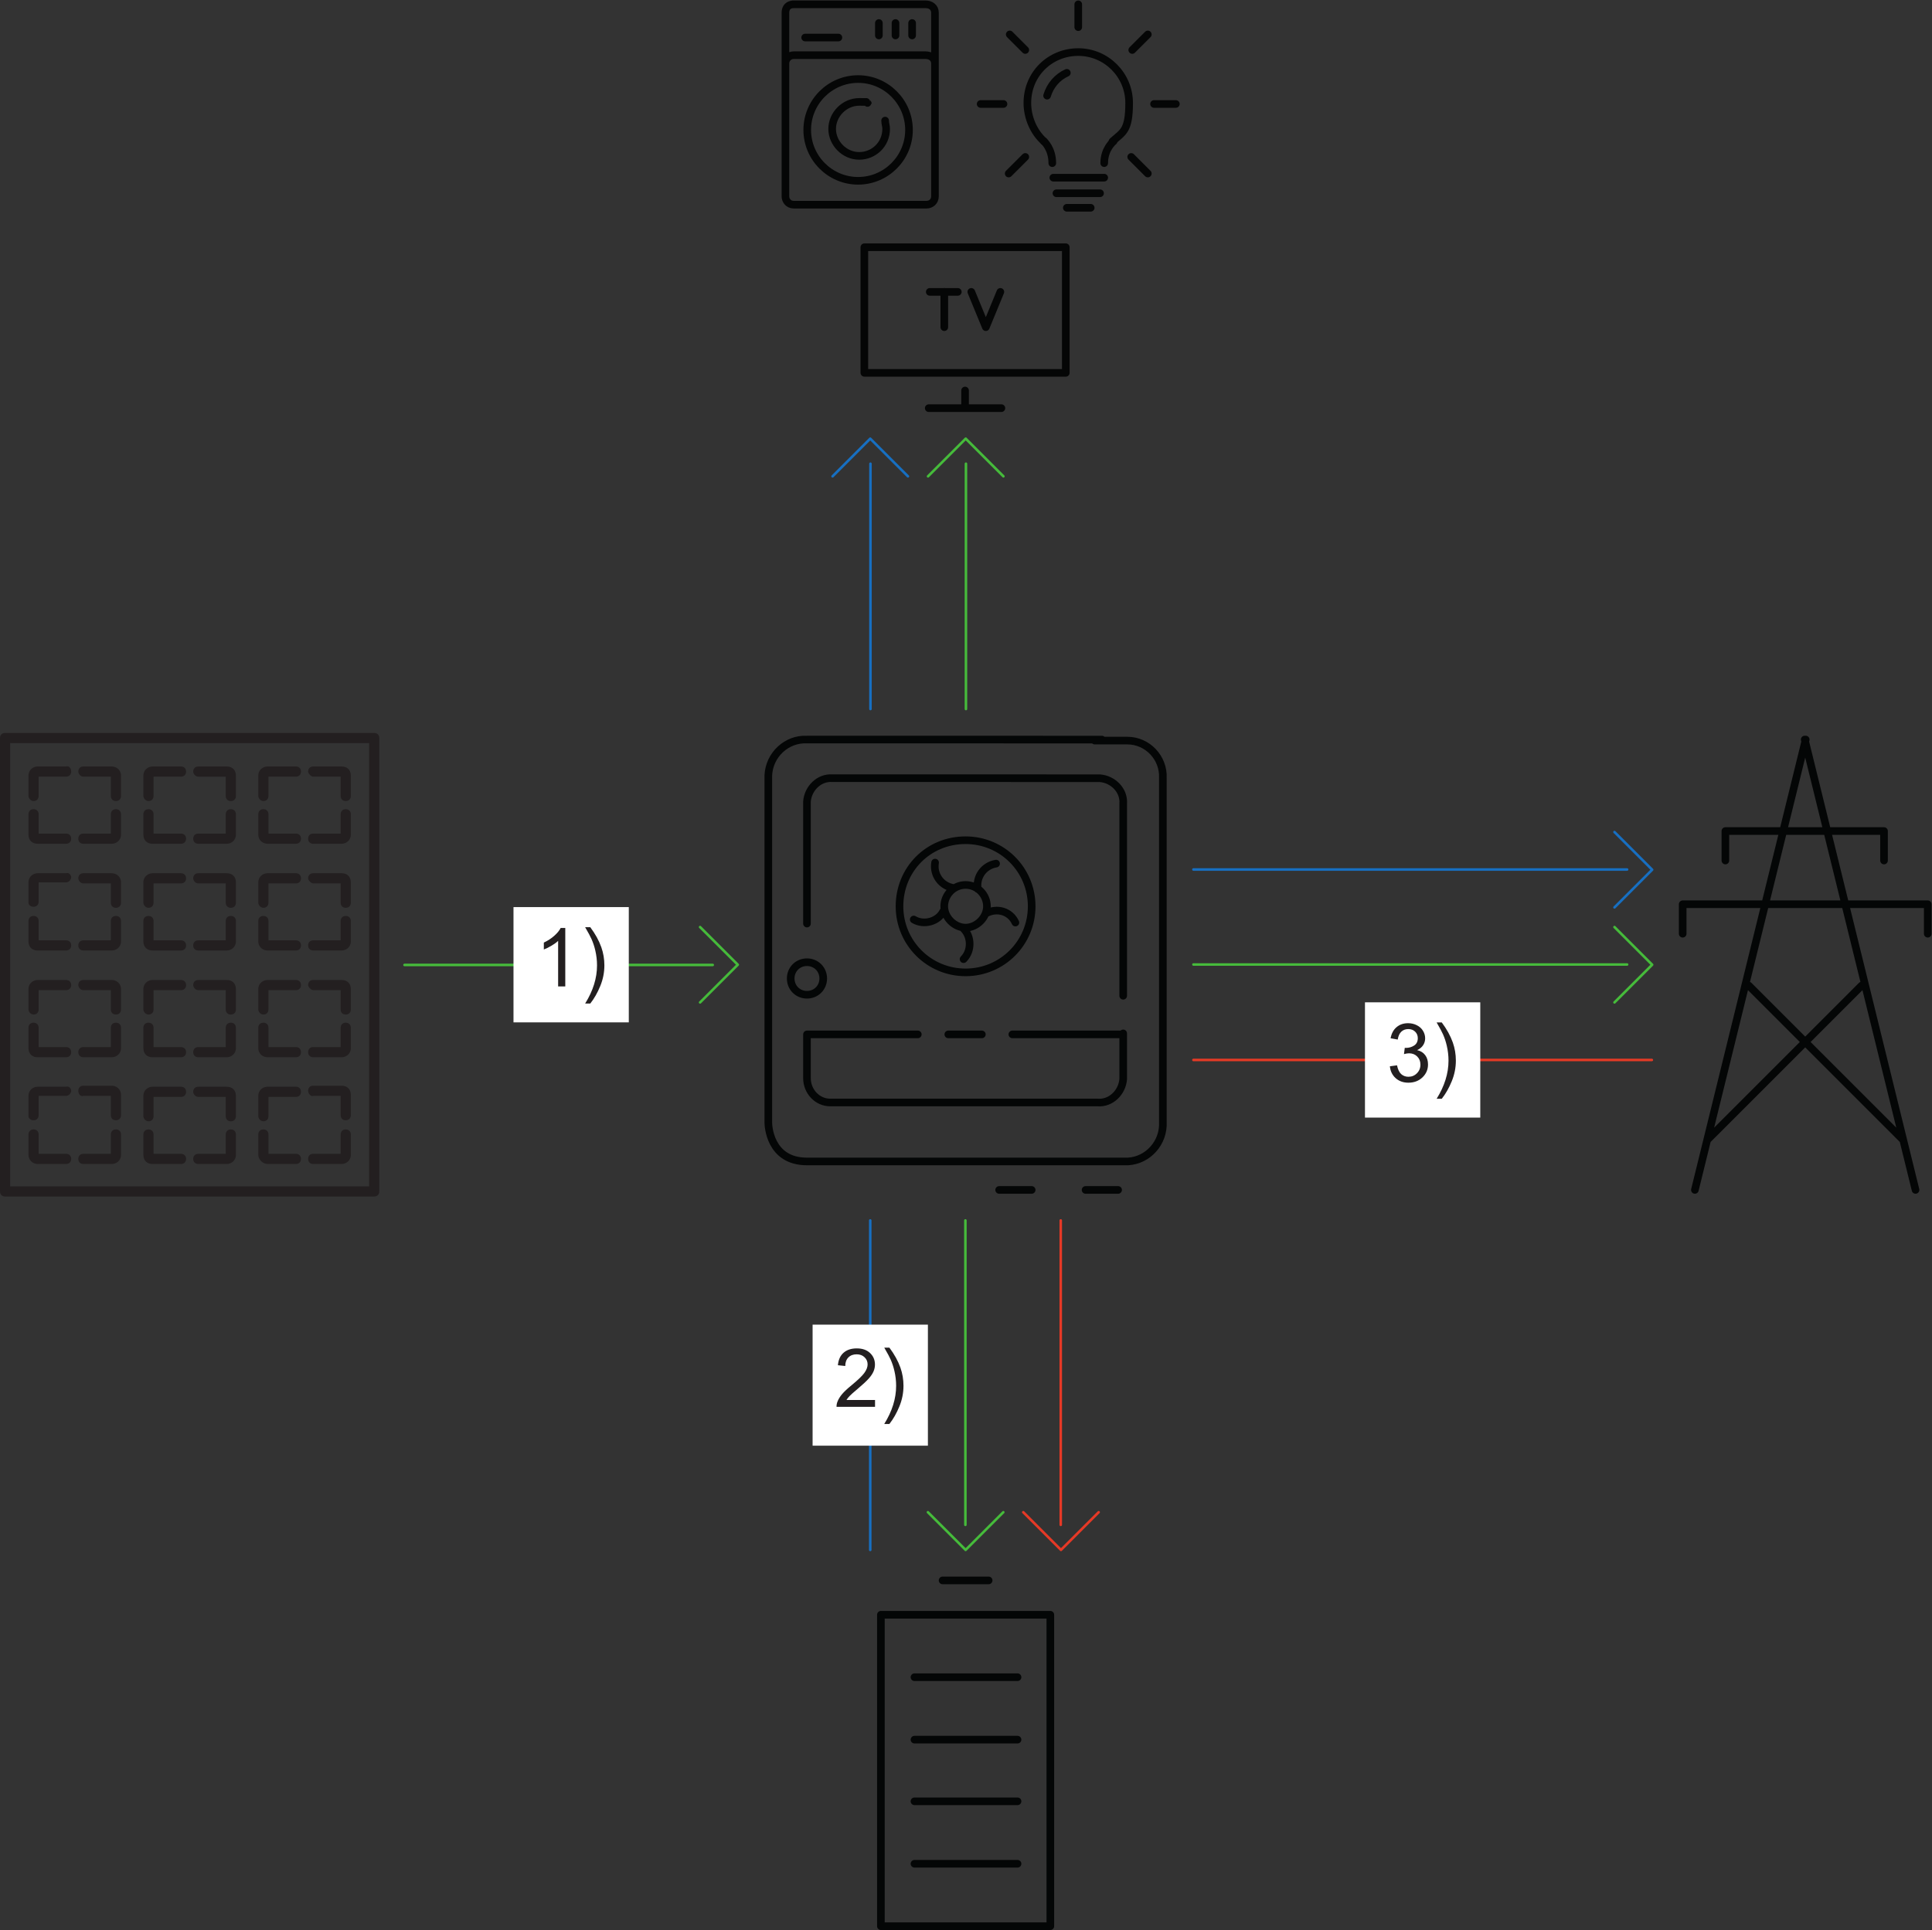<?xml version="1.0" encoding="UTF-8" standalone="no"?>
<svg
   xmlns:dc="http://purl.org/dc/elements/1.1/"
   xmlns:cc="http://creativecommons.org/ns#"
   xmlns:rdf="http://www.w3.org/1999/02/22-rdf-syntax-ns#"
   xmlns:svg="http://www.w3.org/2000/svg"
   xmlns="http://www.w3.org/2000/svg"
   xmlns:sodipodi="http://sodipodi.sourceforge.net/DTD/sodipodi-0.dtd"
   xmlns:inkscape="http://www.inkscape.org/namespaces/inkscape"
   version="1.1"
   id="svg2"
   xml:space="preserve"
   width="253.267"
   height="253.067"
   viewBox="0 0 253.267 253.067"
   sodipodi:docname="secured..eps"><rect x="0" y="0" width="253.267" height="253.067" fill="#333333" stroke="none"/><defs
     id="defs6" /><sodipodi:namedview
     pagecolor="#ffffff"
     bordercolor="#666666"
     borderopacity="1"
     objecttolerance="10"
     gridtolerance="10"
     guidetolerance="10"
     inkscape:pageopacity="0"
     inkscape:pageshadow="2"
     inkscape:window-width="640"
     inkscape:window-height="480"
     id="namedview4" /><g
     id="g10"
     inkscape:groupmode="layer"
     inkscape:label="ink_ext_XXXXXX"
     transform="matrix(1.333,0,0,-1.333,0,253.067)"><g
       id="g12"
       transform="scale(0.1)"><path
         d="m 303.008,758.512 c 0,3 2,5 5,5 h 27.004 v 19 c 0,3 2,5 5,5 3,0 5,-2 5,-5 v -20 c 0,-6 -5,-9 -9,-9 h -28.004 c -3,0 -5,2 -5,5 z m 0,67 c 0,3 2,5 5,5 h 28.004 c 5,0 9,-3 9,-9 v -20 c 0,-3 -2,-5 -5,-5 -3,0 -5,2 -5,5 v 19 h -27.004 c -2,-1 -5,2 -5,5 z m -49,-63 v 20 c 0,3 2,5 5,5 3,0 5,-2 5,-5 v -19 h 27 c 3,0 5,-2 5,-5 0,-3 -2,-5 -5,-5 h -28 c -4,0 -9,4 -9,9 z m 0,38 v 20 c 0,6 5,9 9,9 h 28 c 3,0 5,-2 5,-5 0,-3 -2,-5 -5,-5 h -27 v -19 c 0,-3 -2,-5 -5,-5 -3,0 -5,3 -5,5 z m 49,168.004 c 0,3 2,5 5,5 h 27.004 v 19 c 0,3 2,5 5,5 3,0 5,-2 5,-5 v -20 c 0,-6 -5,-9 -9,-9 h -28.004 c -3,0 -5,2 -5,5 z m 0,66.004 c 0,3 2,5 5,5 h 28.004 c 5,0 9,-3 9,-9 v -20 c 0,-3 -2,-5 -5,-5 -3,0 -5,2 -5,5 v 19 h -27.004 c -2,0 -5,3 -5,5 z m -49,-62.004 v 20 c 0,3 2,5 5,5 3,0 5,-2 5,-5 v -19 h 27 c 3,0 5,-2 5,-5 0,-3 -2,-5 -5,-5 h -28 c -4,0 -9,3 -9,9 z m 0,38.004 v 20 c 0,6 5,9 9,9 h 28 c 3,0 5,-2 5,-5 0,-3 -2,-5 -5,-5 h -27 v -19 c 0,-3 -2,-5 -5,-5 -3,0 -5,3 -5,5 z m 49,-147.008 c 0,3 2,5 5,5 h 27.004 v 19 c 0,3 2,5 5,5 3,0 5,-2 5,-5 v -20 c 0,-6 -5,-9 -9,-9 h -28.004 c -3,0 -5,2 -5,5 z m 0,66.004 c 0,3 2,5 5,5 h 28.004 c 5,0 9,-3 9,-9 v -20 c 0,-3 -2,-5 -5,-5 -3,0 -5,2 -5,5 v 19 h -27.004 c -2,0 -5,3 -5,5 z m -49,-62.004 v 20 c 0,3 2,5 5,5 3,0 5,-2 5,-5 v -19 h 27 c 3,0 5,-2 5,-5 0,-3 -2,-5 -5,-5 h -28 c -4,0 -9,3 -9,9 z m 0,38.004 v 20 c 0,6 5,9 9,9 h 28 c 3,0 5,-2 5,-5 0,-3 -2,-5 -5,-5 h -27 v -19 c 0,-3 -2,-5 -5,-5 -3,0 -5,3 -5,5 z m 49,168.004 c 0,3 2,5 5,5 h 27.004 v 19 c 0,3 2,5 5,5 3,0 5,-2 5,-5 v -20 c 0,-6 -5,-9 -9,-9 h -28.004 c -3,0 -5,2 -5,5 z m 0,66 c 0,3 2,5 5,5 h 28.004 c 5,0 9,-3 9,-9 v -20 c 0,-3 -2,-5 -5,-5 -3,0 -5,2 -5,5 v 19 h -27.004 c -2,0 -5,3 -5,5 z m -49,-62 v 20 c 0,3 2,5 5,5 3,0 5,-2 5,-5 v -19 h 27 c 3,0 5,-2 5,-5 0,-3 -2,-5 -5,-5 h -28 c -4,0 -9,3 -9,9 z m 0,38 v 20 c 0,6 5,9 9,9 h 28 c 3,0 5,-2 5,-5 0,-3 -2,-5 -5,-5 h -27 v -19 c 0,-3 -2,-5 -5,-5 -3,0 -5,3 -5,5 z m -64,-357.008 c 0,3 2,5 5,5 h 27 v 19 c 0,3 2,5 5,5 3,0 5,-2 5,-5 v -20 c 0,-6 -5,-9 -9,-9 h -28 c -3,0 -5,2 -5,5 z m 0,66 c 0,3 2,5 5,5 h 28 c 5,0 9,-3 9,-9 v -20 c 0,-3 -2,-5 -5,-5 -3,0 -5,2 -5,5 v 19 h -27 c -3,0 -5,3 -5,5 z m -49.004,-62 v 20 c 0,3 2,5 5,5 3,0 5,-2 5,-5 v -19 h 27 c 3,0 5,-2 5,-5 0,-3 -2,-5 -5,-5 h -28 c -5,0 -9,3 -9,9 z m 0,38 v 20 c 0,6 5,9 9,9 h 28 c 3,0 5,-2 5,-5 0,-3 -2,-5 -5,-5 h -27 v -19 c 0,-3 -2,-5 -5,-5 -3,0 -5,3 -5,5 z m 49.004,168.004 c 0,3 2,5 5,5 h 27 v 19 c 0,3 2,5 5,5 3,0 5,-2 5,-5 v -20 c 0,-6 -5,-9 -9,-9 h -28 c -3,0 -5,2 -5,5 z m 0,66.004 c 0,3 2,5 5,5 h 28 c 5,0 9,-3 9,-9 v -20 c 0,-3 -2,-5 -5,-5 -3,0 -5,2 -5,5 v 19 h -27 c -3,0 -5,3 -5,5 z m -49.004,-62.004 v 20 c 0,3 2,5 5,5 3,0 5,-2 5,-5 v -19 h 27 c 3,0 5,-2 5,-5 0,-3 -2,-5 -5,-5 h -28 c -5,0 -9,3 -9,9 z m 0,38.004 v 20 c 0,6 5,9 9,9 h 28 c 3,0 5,-2 5,-5 0,-3 -2,-5 -5,-5 h -27 v -19 c 0,-3 -2,-5 -5,-5 -3,0 -5,3 -5,5 z m 49.004,-147.008 c 0,3 2,5 5,5 h 27 v 19 c 0,3 2,5 5,5 3,0 5,-2 5,-5 v -20 c 0,-6 -5,-9 -9,-9 h -28 c -3,0 -5,2 -5,5 z m 0,66.004 c 0,3 2,5 5,5 h 28 c 5,0 9,-3 9,-9 v -20 c 0,-3 -2,-5 -5,-5 -3,0 -5,2 -5,5 v 19 h -27 c -3,0 -5,3 -5,5 z m -49.004,-62.004 v 20 c 0,3 2,5 5,5 3,0 5,-2 5,-5 v -19 h 27 c 3,0 5,-2 5,-5 0,-3 -2,-5 -5,-5 h -28 c -5,0 -9,3 -9,9 z m 0,38.004 v 20 c 0,6 5,9 9,9 h 28 c 3,0 5,-2 5,-5 0,-3 -2,-5 -5,-5 h -27 v -19 c 0,-3 -2,-5 -5,-5 -3,0 -5,3 -5,5 z m 49.004,168.004 c 0,3 2,5 5,5 h 27 v 19 c 0,3 2,5 5,5 3,0 5,-2 5,-5 v -20 c 0,-6 -5,-9 -9,-9 h -28 c -3,0 -5,2 -5,5 z m 0,66 c 0,3 2,5 5,5 h 28 c 5,0 9,-3 9,-9 v -20 c 0,-3 -2,-5 -5,-5 -3,0 -5,2 -5,5 v 19 h -27 c -3,0 -5,3 -5,5 z m -49.004,-62 v 20 c 0,3 2,5 5,5 3,0 5,-2 5,-5 v -19 h 27 c 3,0 5,-2 5,-5 0,-3 -2,-5 -5,-5 h -28 c -5,0 -9,3 -9,9 z m 0,38 v 20 c 0,6 5,9 9,9 h 28 c 3,0 5,-2 5,-5 0,-3 -2,-5 -5,-5 h -27 v -19 c 0,-3 -2,-5 -5,-5 -3,0 -5,3 -5,5 z M 77.004,758.512 c 0,3 2,5 5,5 h 27 v 19 c 0,3 2,5 5,5 3,0 5,-2 5,-5 v -20 c 0,-6 -5,-9 -9,-9 H 82.004 c -3,0 -5,2 -5,5 z m 0,67 c 0,3 2,5 5,5 h 28 c 4,0 9,-3 9,-9 v -20 c 0,-3 -2,-5 -5,-5 -3,0 -5,2 -5,5 v 19 H 82.004 c -3,-1 -5,2 -5,5 z M 28,762.512 v 20 c 0,3 2,5 5,5 3,0 5,-2 5,-5 v -19 h 27 c 3.004,0 5.004,-2 5.004,-5 0,-3 -2,-5 -5.004,-5 H 37 c -5,0 -9,4 -9,9 z m 0,38 v 20 c 0,6 5,9 9,9 h 28 c 3.004,1 5.004,-2 5.004,-4 0,-2 -2,-5 -5.004,-5 H 38 v -19 c 0,-3 -2,-5 -5,-5 -3,0 -5,2 -5,4 z m 49.004,168.004 c 0,3 2,5 5,5 h 27 v 19 c 0,3 2,5 5,5 3,0 5,-2 5,-5 v -20 c 0,-6 -5,-9 -9,-9 H 82.004 c -3,0 -5,2 -5,5 z m 0,66.004 c 0,3 2,5 5,5 h 28 c 4,0 9,-3 9,-9 v -20 c 0,-3 -2,-5 -5,-5 -3,0 -5,2 -5,5 v 19 H 82.004 c -3,0 -5,3 -5,5 z M 28,972.516 v 20 c 0,3 2,5 5,5 3,0 5,-2 5,-5 v -19 h 27 c 3.004,0 5.004,-2 5.004,-5 0,-3 -2,-5 -5.004,-5 H 37 c -5,0 -9,3 -9,9 z m 0,38.004 v 20 c 0,6 5,9 9,9 h 28 c 3.004,1 5.004,-2 5.004,-4 0,-2 -2,-5 -5.004,-5 H 38 v -19 c 0,-3 -2,-5 -5,-5 -3,0 -5,2 -5,4 z M 77.004,863.512 c 0,3 2,5 5,5 h 27 v 19 c 0,3 2,5 5,5 3,0 5,-2 5,-5 v -20 c 0,-6 -5,-9 -9,-9 H 82.004 c -3,0 -5,2 -5,5 z m 0,66.004 c 0,3 2,5 5,5 h 28 c 4,0 9,-3 9,-9 v -20 c 0,-3 -2,-5 -5,-5 -3,0 -5,2 -5,5 v 19 H 82.004 c -3,0 -5,3 -5,5 z M 28,867.512 v 20 c 0,3 2,5 5,5 3,0 5,-2 5,-5 v -19 h 27 c 3.004,0 5.004,-2 5.004,-5 0,-3 -2,-5 -5.004,-5 H 37 c -5,0 -9,3 -9,9 z m 0,38.004 v 20 c 0,6 5,9 9,9 h 28 c 3.004,0 5.004,-2 5.004,-5 0,-3 -2,-5 -5.004,-5 H 38 v -19 c 0,-3 -2,-5 -5,-5 -3,0 -5,3 -5,5 z m 49.004,168.004 c 0,3 2,5 5,5 h 27 v 19 c 0,3 2,5 5,5 3,0 5,-2 5,-5 v -20 c 0,-6 -5,-9 -9,-9 H 82.004 c -3,0 -5,2 -5,5 z m 0,66 c 0,3 2,5 5,5 h 28 c 4,0 9,-3 9,-9 v -20 c 0,-3 -2,-5 -5,-5 -3,0 -5,2 -5,5 v 19 H 82.004 c -3,0 -5,3 -5,5 z M 28,1077.52 v 20 c 0,3 2,5 5,5 3,0 5,-2 5,-5 v -19 h 27 c 3.004,0 5.004,-2 5.004,-5 0,-3 -2,-5 -5.004,-5 H 37 c -5,0 -9,3 -9,9 z m 0,38 v 20 c 0,6 5,9 9,9 h 28 c 3.004,1 5.004,-2 5.004,-5 0,-3 -2,-5 -5.004,-5 H 38 v -19 c 0,-3 -2,-5 -5,-5 -3,0 -5,3 -5,5 z M 363.012,731.512 H 10 v 436.008 h 353.012 z m 5,446.008 H 5 c -3,0 -5,-2 -5,-5 V 726.512 c 0,-3 2,-5 5,-5 h 363.012 c 3,0 5,2 5,5 v 446.008 c 0,3 -2,5 -5,5"
         style="fill:#231f20;fill-opacity:1;fill-rule:nonzero;stroke:none"
         id="path14" /><path
         d="m 932.586,880.988 h 33 M 793.59,951.992 c 9,0 16,-7 16,-16 0,-9 -7,-16 -16,-16 -9,0 -16,7 -16,16 0,9 7,16 16,16 z m 201.992,-71.004 h 108.998 m -310.99,0 h 108.996 m 95.996,110.004 c -5,10.998 -18,14.998 -28.996,9 m 9.996,48.998 c -11.996,-2 -19.996,-13 -17.996,-25 m -42,26 c -2,-12 6,-23 18,-25 m -39,-30.998 c 10,-6 24,-2 29,7.998 m 20,-46.998 c 8,8 8,22 0,30 m 2,42.998 c 12,0 21,-10 21,-21 0,-10.998 -10,-20.998 -21,-20.998 -11,0 -21,10 -21,20.998 0,11 9,21 21,21 z m 0,44 c 35.996,0 64.994,-29 64.994,-65 0,-35.998 -28.998,-64.998 -64.994,-64.998 -36,0 -65,29 -65,64.998 0,36 28,65 65,65 z M 1067.58,728 h 32 m -116.998,0 h 31.998 M 793.59,880.988 V 838 c 0,-13 10,-24 22.996,-24 h 262.994 c 13,-1 24,10 25,23 v 44.988 m 0,37.004 v 188.998 c 1,13 -10,24 -23,25 H 818.586 c -12.996,1 -23.996,-10 -24.996,-23 V 989.992 m 289.99,180.998 H 793.59 c -20,1 -37,-15 -38,-35 V 794 c 0,-2 1,-38 38,-38 h 311.99 c 20,-1 37,15 38,35 v 341.99 c 1,20 -15,37 -35,37 h -32"
         style="fill:none;stroke:#040606;stroke-width:7.5;stroke-linecap:round;stroke-linejoin:round;stroke-miterlimit:4;stroke-dasharray:none;stroke-opacity:1"
         id="path16" /><path
         d="M 899.313,187.262 H 1000.67 M 899.313,126.602 H 1000.67 M 899.313,65.18 H 1000.67 M 899.313,248.691 h 101.357 m -73.717,95.207 h 45.305 M 866.297,310.121 H 1032.92 V 3.75 H 866.297 Z M 899.313,187.262 H 1000.67 M 899.313,126.602 H 1000.67 M 899.313,3.75 H 1000.67 M 899.313,65.18 H 1000.67 M 899.313,310.121 h 101.357 m -101.357,-61.43 h 101.357 m -73.717,95.207 h 45.305 M 866.297,310.121 H 1032.92 V 3.75 H 866.297 Z"
         style="fill:none;stroke:#040606;stroke-width:7.5;stroke-linecap:round;stroke-linejoin:round;stroke-miterlimit:4;stroke-dasharray:none;stroke-opacity:1"
         id="path18" /><path
         d="m 1852.79,1081.02 v -29 m -156,29 v -29 m 0,29 h 156 m 43,-72 v -29.004 m -241,29.004 v -29.004 m 0,29.004 h 241 m -25,-231.008 -151,151.004 m -40,-151.004 151,151.004 m -56,242.004 109,-443.008 m -108,443.008 -109,-443.008"
         style="fill:none;stroke:#040606;stroke-width:7.5;stroke-linecap:round;stroke-linejoin:round;stroke-miterlimit:4;stroke-dasharray:none;stroke-opacity:1"
         id="path20" /><path
         d="m 913.332,1497 h 71.481"
         style="fill:none;stroke:#050606;stroke-width:7.5;stroke-linecap:round;stroke-linejoin:round;stroke-miterlimit:4;stroke-dasharray:none;stroke-opacity:1"
         id="path22" /><path
         d="m 949.074,1498.02 v 16.34"
         style="fill:none;stroke:#050606;stroke-width:7.5;stroke-linecap:round;stroke-linejoin:round;stroke-miterlimit:4;stroke-dasharray:none;stroke-opacity:1"
         id="path24" /><path
         d="M 850.023,1655.28 H 1048.13 V 1531.72 H 850.023 Z"
         style="fill:none;stroke:#050606;stroke-width:7.5;stroke-linecap:round;stroke-linejoin:round;stroke-miterlimit:4;stroke-dasharray:none;stroke-opacity:1"
         id="path26" /><path
         d="m 928.652,1611.37 v -34.72"
         style="fill:none;stroke:#050606;stroke-width:7.5;stroke-linecap:round;stroke-linejoin:round;stroke-miterlimit:4;stroke-dasharray:none;stroke-opacity:1"
         id="path28" /><path
         d="m 914.355,1611.37 h 27.571"
         style="fill:none;stroke:#050606;stroke-width:7.5;stroke-linecap:round;stroke-linejoin:round;stroke-miterlimit:4;stroke-dasharray:none;stroke-opacity:1"
         id="path30" /><path
         d="m 983.793,1611.37 -14.297,-34.72 -14.297,34.72"
         style="fill:none;stroke:#050606;stroke-width:7.5;stroke-linecap:round;stroke-linejoin:round;stroke-miterlimit:4;stroke-dasharray:none;stroke-opacity:1"
         id="path32" /><path
         d="m 1049.15,1694.09 h 23.48"
         style="fill:none;stroke:#050606;stroke-width:7.5;stroke-linecap:round;stroke-linejoin:miter;stroke-miterlimit:9.999;stroke-dasharray:none;stroke-opacity:1"
         id="path34" /><path
         d="m 1035.87,1723.7 h 50.04"
         style="fill:none;stroke:#050606;stroke-width:7.5;stroke-linecap:round;stroke-linejoin:miter;stroke-miterlimit:9.999;stroke-dasharray:none;stroke-opacity:1"
         id="path36" /><path
         d="m 1038.93,1708.38 h 42.89"
         style="fill:none;stroke:#050606;stroke-width:7.5;stroke-linecap:round;stroke-linejoin:miter;stroke-miterlimit:9.999;stroke-dasharray:none;stroke-opacity:1"
         id="path38" /><path
         d="m 1060.38,1894.23 v -22.46"
         style="fill:none;stroke:#050606;stroke-width:7.5;stroke-linecap:round;stroke-linejoin:miter;stroke-miterlimit:9.999;stroke-dasharray:none;stroke-opacity:1"
         id="path40" /><path
         d="m 1128.8,1864.62 -15.32,-15.32"
         style="fill:none;stroke:#050606;stroke-width:7.5;stroke-linecap:round;stroke-linejoin:miter;stroke-miterlimit:9.999;stroke-dasharray:none;stroke-opacity:1"
         id="path42" /><path
         d="M 992.984,1864.62 1008.3,1849.3"
         style="fill:none;stroke:#050606;stroke-width:7.5;stroke-linecap:round;stroke-linejoin:miter;stroke-miterlimit:9.999;stroke-dasharray:none;stroke-opacity:1"
         id="path44" /><path
         d="m 991.961,1727.78 16.339,16.34"
         style="fill:none;stroke:#050606;stroke-width:7.5;stroke-linecap:round;stroke-linejoin:miter;stroke-miterlimit:9.999;stroke-dasharray:none;stroke-opacity:1"
         id="path46" /><path
         d="m 1128.8,1727.78 -16.34,16.34"
         style="fill:none;stroke:#050606;stroke-width:7.5;stroke-linecap:round;stroke-linejoin:miter;stroke-miterlimit:9.999;stroke-dasharray:none;stroke-opacity:1"
         id="path48" /><path
         d="m 1156.37,1796.2 h -21.45"
         style="fill:none;stroke:#050606;stroke-width:7.5;stroke-linecap:round;stroke-linejoin:miter;stroke-miterlimit:9.999;stroke-dasharray:none;stroke-opacity:1"
         id="path50" /><path
         d="M 986.855,1796.2 H 964.391"
         style="fill:none;stroke:#050606;stroke-width:7.5;stroke-linecap:round;stroke-linejoin:miter;stroke-miterlimit:9.999;stroke-dasharray:none;stroke-opacity:1"
         id="path52" /><path
         d="m 1026.68,1759.44 c -10.21,9.19 -16.34,23.49 -16.34,37.78 0,28.59 22.47,50.04 50.04,50.04 27.57,0 50.04,-22.47 50.04,-50.04 0,-27.57 -6.13,-28.59 -16.34,-37.78"
         style="fill:none;stroke:#050606;stroke-width:7.5;stroke-linecap:round;stroke-linejoin:miter;stroke-miterlimit:9.999;stroke-dasharray:none;stroke-opacity:1"
         id="path54" /><path
         d="m 1026.68,1759.44 c 0,0 8.17,-7.15 8.17,-21.45"
         style="fill:none;stroke:#050606;stroke-width:7.5;stroke-linecap:round;stroke-linejoin:miter;stroke-miterlimit:9.999;stroke-dasharray:none;stroke-opacity:1"
         id="path56" /><path
         d="m 1095.1,1759.44 c 0,0 -9.19,-7.15 -9.19,-21.45"
         style="fill:none;stroke:#050606;stroke-width:7.5;stroke-linecap:round;stroke-linejoin:miter;stroke-miterlimit:9.999;stroke-dasharray:none;stroke-opacity:1"
         id="path58" /><path
         d="m 1029.74,1804.37 c 3.07,10.21 10.22,18.38 19.41,22.47"
         style="fill:none;stroke:#050606;stroke-width:7.5;stroke-linecap:round;stroke-linejoin:miter;stroke-miterlimit:9.999;stroke-dasharray:none;stroke-opacity:1"
         id="path60" /><path
         d="m 870.445,1779.86 c 0,-3.06 1.02,-5.11 1.02,-8.17 0,-15.31 -12.254,-26.55 -26.547,-26.55 -14.297,0 -26.551,12.25 -26.551,26.55 0,14.3 12.254,26.55 26.551,26.55 14.293,0 6.125,0 8.168,-1.02 m 40.848,-26.55 c 0,-27.57 -22.469,-50.04 -50.039,-50.04 -27.571,0 -50.036,22.47 -50.036,50.04 0,27.57 22.465,50.04 50.036,50.04 v 0 c 27.57,0 50.039,-22.47 50.039,-50.04 z m -102.118,90.88 h 32.676 m 39.824,14.3 v -12.26 m 16.34,12.26 v -12.26 m 16.34,12.26 v -12.26 m -117.433,30.64 H 910.27 c 5.105,0 9.191,-3.06 9.191,-8.17 v -180.74 c 0,-5.11 -4.086,-8.17 -8.172,-8.17 H 780.586 c -5.109,0 -8.172,4.08 -8.172,8.17 v 180.74 c 0,5.11 3.063,8.17 8.172,8.17 z m -7.149,-72.5 v 14.29 c 0,5.11 4.086,8.18 8.172,8.18 H 910.27 c 5.105,0 9.191,-3.07 9.191,-8.18 v -15.31"
         style="fill:none;stroke:#050606;stroke-width:7.5;stroke-linecap:round;stroke-linejoin:round;stroke-miterlimit:4;stroke-dasharray:none;stroke-opacity:1"
         id="path62" /><path
         d="M 700.914,949.297 H 397.801 m 290.683,37.281 37.067,-37.062 -37.067,-37.067"
         style="fill:none;stroke:#46bb3b;stroke-width:2.5;stroke-linecap:round;stroke-linejoin:round;stroke-miterlimit:4;stroke-dasharray:none;stroke-opacity:1"
         id="path64" /><path
         d="M 949.387,398.539 V 698 m 37.285,-287.031 -37.067,-37.071 -37.066,37.071"
         style="fill:none;stroke:#46bb3b;stroke-width:2.5;stroke-linecap:round;stroke-linejoin:round;stroke-miterlimit:4;stroke-dasharray:none;stroke-opacity:1"
         id="path66" /><path
         d="M 1043.17,398.539 V 698 m 37.28,-287.031 -37.06,-37.071 -37.07,37.071"
         style="fill:none;stroke:#e63926;stroke-width:2.5;stroke-linecap:round;stroke-linejoin:round;stroke-miterlimit:4;stroke-dasharray:none;stroke-opacity:1"
         id="path68" /><path
         d="M 855.824,698 V 373.898"
         style="fill:none;stroke:#176fc1;stroke-width:2.5;stroke-linecap:round;stroke-linejoin:round;stroke-miterlimit:4;stroke-dasharray:none;stroke-opacity:1"
         id="path70" /><path
         d="m 949.934,1442.36 v -241.32 m -37.286,228.89 37.067,37.07 37.066,-37.07"
         style="fill:none;stroke:#46bb3b;stroke-width:2.5;stroke-linecap:round;stroke-linejoin:round;stroke-miterlimit:4;stroke-dasharray:none;stroke-opacity:1"
         id="path72" /><path
         d="m 856.043,1442.36 v -241.32 m -37.285,228.89 37.066,37.07 37.067,-37.07"
         style="fill:none;stroke:#176fc1;stroke-width:2.5;stroke-linecap:round;stroke-linejoin:round;stroke-miterlimit:4;stroke-dasharray:none;stroke-opacity:1"
         id="path74" /><path
         d="m 1173.63,855.84 h 450.83"
         style="fill:none;stroke:#e53a25;stroke-width:2.5;stroke-linecap:round;stroke-linejoin:round;stroke-miterlimit:4;stroke-dasharray:none;stroke-opacity:1"
         id="path76" /><path
         d="m 1173.63,949.734 h 426.52 m -12.43,36.844 37.06,-37.062 -37.06,-37.067"
         style="fill:none;stroke:#46bb3b;stroke-width:2.5;stroke-linecap:round;stroke-linejoin:round;stroke-miterlimit:4;stroke-dasharray:none;stroke-opacity:1"
         id="path78" /><path
         d="m 1173.63,1043.19 h 426.52 m -12.43,36.85 37.06,-37.07 -37.06,-37.06"
         style="fill:none;stroke:#176fc1;stroke-width:2.5;stroke-linecap:round;stroke-linejoin:round;stroke-miterlimit:4;stroke-dasharray:none;stroke-opacity:1"
         id="path80" /><path
         d="M 618.367,892.82 H 504.984 v 113.39 H 618.367 V 892.82"
         style="fill:#ffffff;fill-opacity:1;fill-rule:nonzero;stroke:none"
         id="path82" /><g
         id="g84"
         transform="scale(10)"><g
           aria-label="1)"
           transform="matrix(1,0,0,-1,52.611,92.818)"
           id="text88"
           style="font-variant:normal;font-weight:normal;font-size:8px;font-family:Arial;-inkscape-font-specification:ArialMT;writing-mode:lr-tb;fill:#231f20;fill-opacity:1;fill-rule:nonzero;stroke:none"><path
             d="M 2.98,0 H 2.277 V -4.48 Q 2.023,-4.238 1.609,-3.996 1.199,-3.754 0.871,-3.633 V -4.312 Q 1.461,-4.59 1.902,-4.984 2.344,-5.379 2.527,-5.75 h 0.453 z"
             id="path106" /><path
             d="M 5.438,1.684 H 4.934 q 1.168,-1.875 1.168,-3.754 0,-0.734 -0.168,-1.457 Q 5.801,-4.113 5.563,-4.652 5.41,-5.004 4.934,-5.824 h 0.504 q 0.734,0.98 1.086,1.969 0.301,0.852 0.301,1.781 0,1.055 -0.406,2.039 -0.402,0.984 -0.98,1.719 z"
             id="path108" /></g></g><path
         d="M 912.516,476.422 H 799.133 V 595.48 H 912.516 V 476.422"
         style="fill:#ffffff;fill-opacity:1;fill-rule:nonzero;stroke:none"
         id="path90" /><g
         id="g92"
         transform="scale(10)"><g
           aria-label="2)"
           transform="matrix(1,0,0,-1,82.026,51.462)"
           id="text96"
           style="font-variant:normal;font-weight:normal;font-size:8px;font-family:Arial;-inkscape-font-specification:ArialMT;writing-mode:lr-tb;fill:#231f20;fill-opacity:1;fill-rule:nonzero;stroke:none"><path
             d="M 4.027,-0.676 V 0 H 0.242 Q 0.234,-0.254 0.324,-0.488 0.469,-0.875 0.785,-1.25 1.105,-1.625 1.707,-2.117 2.641,-2.883 2.969,-3.328 q 0.328,-0.449 0.328,-0.848 0,-0.418 -0.301,-0.703 -0.297,-0.289 -0.777,-0.289 -0.508,0 -0.812,0.305 -0.305,0.305 -0.309,0.844 L 0.375,-4.094 Q 0.449,-4.902 0.934,-5.324 1.418,-5.75 2.234,-5.75 q 0.824,0 1.305,0.457 0.48,0.457 0.48,1.133 0,0.344 -0.141,0.676 -0.141,0.332 -0.469,0.699 -0.324,0.367 -1.082,1.008 -0.633,0.531 -0.812,0.723 -0.18,0.188 -0.297,0.379 z"
             id="path111" /><path
             d="M 5.438,1.684 H 4.934 q 1.168,-1.875 1.168,-3.754 0,-0.734 -0.168,-1.457 Q 5.801,-4.113 5.563,-4.652 5.41,-5.004 4.934,-5.824 h 0.504 q 0.734,0.98 1.086,1.969 0.301,0.852 0.301,1.781 0,1.055 -0.406,2.039 -0.402,0.984 -0.98,1.719 z"
             id="path113" /></g></g><path
         d="m 1455.74,799.148 h -113.39 v 113.387 h 113.39 V 799.148"
         style="fill:#ffffff;fill-opacity:1;fill-rule:nonzero;stroke:none"
         id="path98" /><g
         id="g100"
         transform="scale(10)"><g
           aria-label="3)"
           transform="matrix(1,0,0,-1,136.348,83.45)"
           id="text104"
           style="font-variant:normal;font-weight:normal;font-size:8px;font-family:Arial;-inkscape-font-specification:ArialMT;writing-mode:lr-tb;fill:#231f20;fill-opacity:1;fill-rule:nonzero;stroke:none"><path
             d="m 0.336,-1.512 0.703,-0.094 q 0.121,0.598 0.41,0.863 0.293,0.262 0.711,0.262 0.496,0 0.836,-0.344 0.344,-0.344 0.344,-0.852 0,-0.484 -0.316,-0.797 -0.316,-0.316 -0.805,-0.316 -0.199,0 -0.496,0.078 l 0.078,-0.617 q 0.07,0.008 0.113,0.008 0.449,0 0.809,-0.234 0.359,-0.234 0.359,-0.723 0,-0.387 -0.262,-0.641 -0.262,-0.254 -0.676,-0.254 -0.41,0 -0.684,0.258 Q 1.188,-4.656 1.109,-4.141 l -0.703,-0.125 Q 0.535,-4.973 0.992,-5.359 1.449,-5.75 2.129,-5.75 q 0.469,0 0.863,0.203 Q 3.387,-5.348 3.594,-5 q 0.211,0.348 0.211,0.738 0,0.371 -0.199,0.676 -0.199,0.305 -0.59,0.484 0.508,0.117 0.789,0.488 0.281,0.367 0.281,0.922 0,0.75 -0.547,1.273 Q 2.992,0.102 2.156,0.102 q -0.754,0 -1.254,-0.449 Q 0.406,-0.797 0.336,-1.512 Z"
             id="path116" /><path
             d="M 5.438,1.684 H 4.934 q 1.168,-1.875 1.168,-3.754 0,-0.734 -0.168,-1.457 Q 5.801,-4.113 5.563,-4.652 5.41,-5.004 4.934,-5.824 h 0.504 q 0.734,0.98 1.086,1.969 0.301,0.852 0.301,1.781 0,1.055 -0.406,2.039 -0.402,0.984 -0.98,1.719 z"
             id="path118" /></g></g></g></g></svg>

